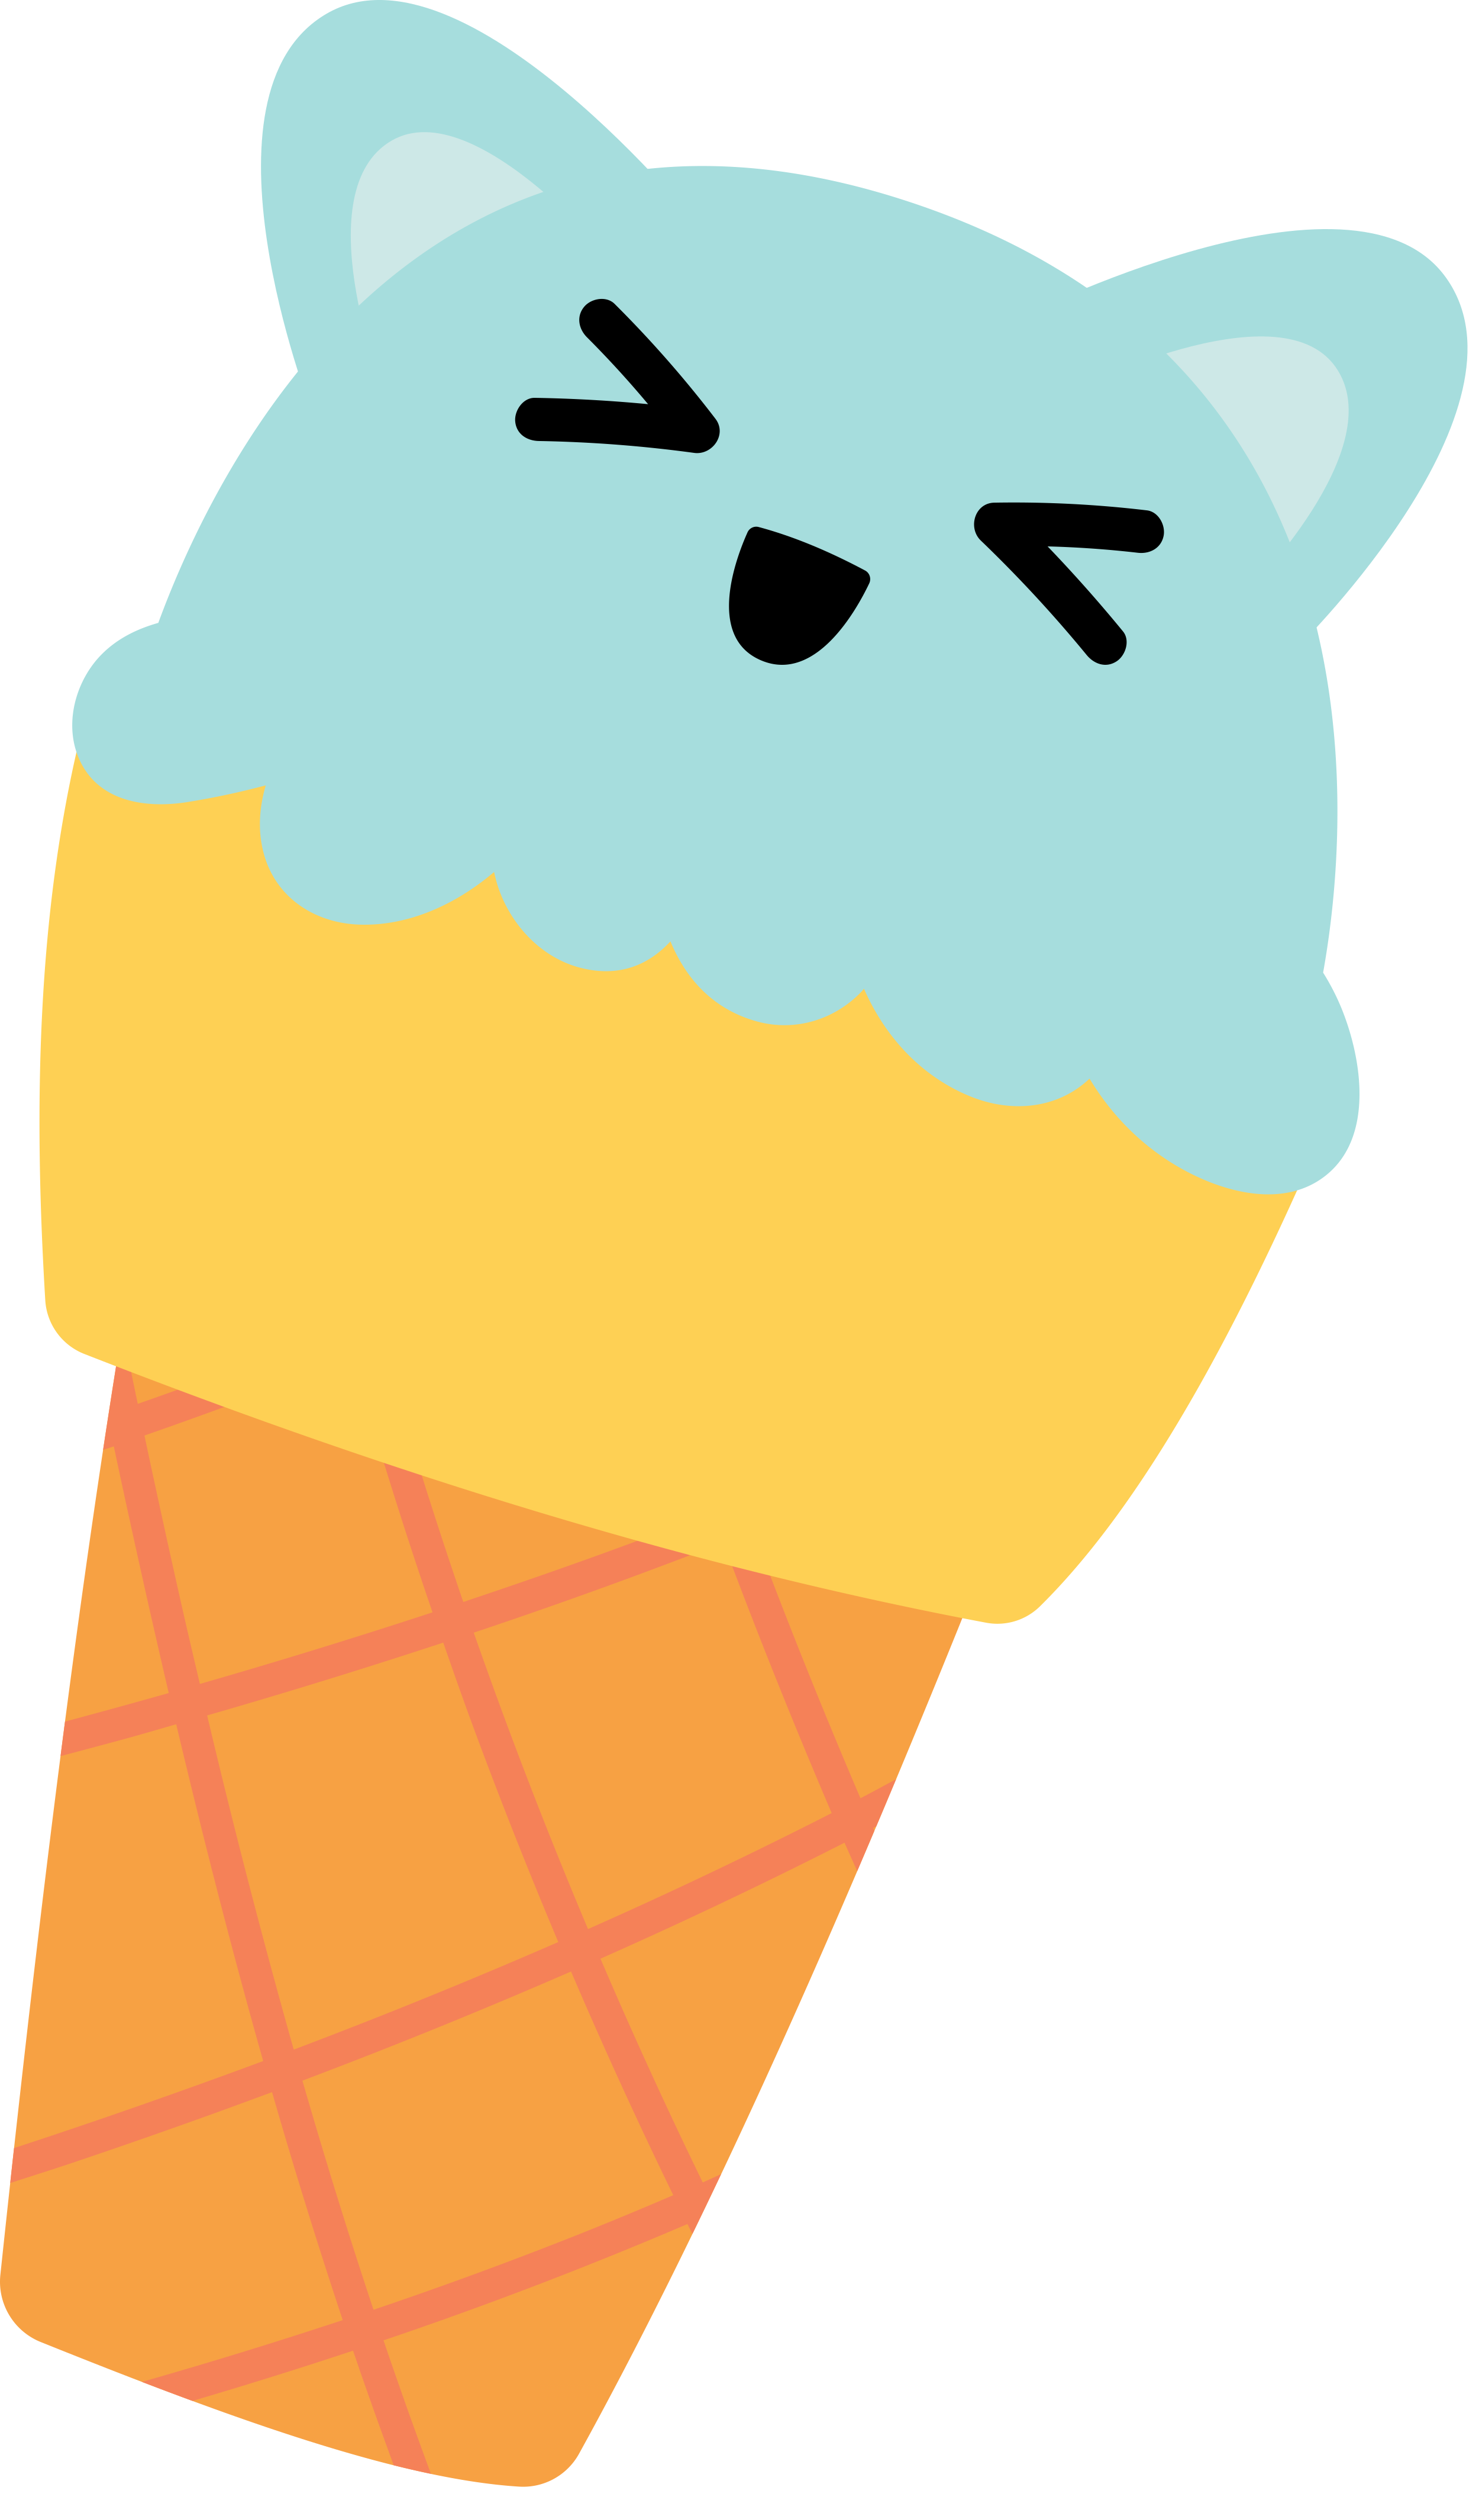 <svg xmlns="http://www.w3.org/2000/svg" width="103" height="174" fill="none"><path fill="#F7A143" d="M11.156 77.446c-4.384 22.886-7.94 50.775-11.13 80.87a4.52 4.52 0 0 0 2.79 4.669c12.651 5.084 24.728 9.532 33.325 10.071a4.447 4.447 0 0 0 4.183-2.285c10.993-19.923 22.356-46.562 33.893-76.377.97-2.505-.447-5.303-3.023-5.986L16.668 73.955c-2.494-.66-5.023.936-5.512 3.491Z"/><path fill="#F58158" d="M26.708 162.877a289.637 289.637 0 0 0 21.166-8.095c.113.23.233.456.347.686a420.924 420.924 0 0 0 1.997-4.158c-.427.19-.85.388-1.278.576a354.588 354.588 0 0 1-7.122-15.572 354.213 354.213 0 0 0 16.996-8.071c.288.662.59 1.316.882 1.977.399-.93.798-1.865 1.197-2.807-.028-.064-.058-.127-.085-.191l.215-.113c.459-1.084.919-2.181 1.379-3.28-.828.437-1.647.89-2.478 1.32a428.407 428.407 0 0 1-7.478-18.644c6.953-2.766 13.819-5.748 20.562-9.005.403-1.035.806-2.064 1.209-3.106 0-.002 0-.005.002-.007a306.441 306.441 0 0 1-22.55 10.037 425.849 425.849 0 0 1-5.72-16.58c-.263-.817-.511-1.639-.77-2.458a301.217 301.217 0 0 0 5.049-2.536l-3.26-.864c-.821.415-1.638.84-2.464 1.245-.213-.687-.415-1.376-.625-2.064l-2.55-.676c.376 1.245.749 2.49 1.134 3.732a288.923 288.923 0 0 1-15.774 7.02c-.214.088-.432.168-.646.255-.043-.155-.091-.308-.134-.463a352.113 352.113 0 0 1-3.927-15.672l-2.452-.65a362.465 362.465 0 0 0 4.432 17.606 350.496 350.496 0 0 1-14.367 5.383c-.37-1.747-.723-3.498-1.086-5.246-.452 2.766-.895 5.58-1.33 8.452.249-.084.499-.162.747-.247a896.853 896.853 0 0 0 3.825 17.167 574.903 574.903 0 0 1-7.224 1.987c-.104.796-.207 1.601-.31 2.403 1.669-.447 3.34-.883 5.007-1.345 1.018-.282 2.032-.584 3.048-.872 1.863 7.851 3.856 15.671 6.057 23.437a475.243 475.243 0 0 1-17.35 6.059c-.09.81-.18 1.618-.268 2.432 1.363-.445 2.73-.87 4.09-1.326a469.045 469.045 0 0 0 14.145-5.001 409.417 409.417 0 0 0 4.922 15.865 352.612 352.612 0 0 1-13.985 4.301c1.186.455 2.359.894 3.522 1.323a345.174 345.174 0 0 0 11.182-3.495c.908 2.671 1.86 5.326 2.832 7.974.885.221 1.746.416 2.592.594a355.592 355.592 0 0 1-3.303-9.287Zm31.212-36.695a346.42 346.42 0 0 1-16.97 8.071 356.344 356.344 0 0 1-7.957-20.629 378.682 378.682 0 0 0 17.377-6.28 431.157 431.157 0 0 0 7.55 18.838Zm-14.79-39.82a430.262 430.262 0 0 0 6.466 18.887 342.19 342.19 0 0 1-4.016 1.54c-4.407 1.658-8.852 3.207-13.315 4.7a356.436 356.436 0 0 1-5.602-17.849 296.56 296.56 0 0 0 16.467-7.278Zm-30.556 25.034a976.87 976.87 0 0 1-2.514-11.49 354.167 354.167 0 0 0 14.508-5.408c1.7 5.95 3.545 11.859 5.553 17.713a458.908 458.908 0 0 1-16.202 4.983c-.452-1.931-.908-3.863-1.345-5.798Zm1.853 7.99a460.725 460.725 0 0 0 16.44-5.068c.636 1.816 1.267 3.633 1.932 5.438a360.271 360.271 0 0 0 6.08 15.4 399.754 399.754 0 0 1-18.423 7.486 561.468 561.468 0 0 1-6.03-23.256Zm6.636 25.416a406.715 406.715 0 0 0 18.705-7.595 359.58 359.58 0 0 0 7.118 15.566 265.412 265.412 0 0 1-6.441 2.673 295.057 295.057 0 0 1-14.433 5.302 410.389 410.389 0 0 1-4.95-15.946Z"/><path fill="#FED054" d="M5.571 51.295C2.58 63.716 2.337 77.08 3.153 90.495a4.294 4.294 0 0 0 2.714 3.732c21.527 8.411 42.534 14.896 62.817 18.707a4.23 4.23 0 0 0 3.755-1.155c7.797-7.691 14.75-21.156 20.996-36.075.96-2.293-.216-4.936-2.552-5.738C61.37 59.836 32.72 51.061 10.27 48.056c-2.155-.289-4.184 1.107-4.698 3.24Z"/><path fill="#A6DDDD" d="M21.636 28.422S13.172 6.572 22.72.968c9.547-5.604 26.085 14.945 26.085 14.945l-27.168 12.51Z"/><path fill="#CDE8E7" d="M26.58 26.858s-5.26-13.578.673-17.06c5.933-3.482 16.21 9.287 16.21 9.287L26.58 26.858Z"/><path fill="#A6DDDD" d="M90.569 44.838s16.584-16.437 10.147-25.495c-6.436-9.058-29.86 2.854-29.86 2.854l19.713 22.641Z"/><path fill="#CDE8E7" d="M86.695 41.37s10.306-10.215 6.306-15.843c-4-5.629-18.556 1.773-18.556 1.773l12.25 14.07Z"/><path fill="#A6DDDD" d="M93.444 70.221a16.434 16.434 0 0 0-1.3-2.532c1.838-10.199 4.835-42.9-29.37-53.82-33.762-10.778-47.9 18.981-51.749 29.48-1.428.405-2.769 1.041-3.866 2.112-1.802 1.758-2.673 4.663-1.765 7.072 1.216 3.225 4.625 3.761 7.631 3.291a55.335 55.335 0 0 0 5.482-1.167c-.434 1.503-.575 3.064-.156 4.678.814 3.138 3.577 4.912 6.684 5.014 3.393.112 6.708-1.394 9.374-3.662.103.465.227.927.4 1.38.954 2.512 3.03 4.647 5.671 5.302 2.687.666 4.715-.235 6.211-1.854 1.085 2.614 2.98 4.745 6.054 5.58 2.612.71 5.333-.107 7.217-2.045.075-.077.134-.162.206-.24 1.455 3.323 3.986 6.123 7.46 7.515 2.88 1.154 6.05.834 8.25-1.259 1.535 2.554 3.685 4.737 6.355 6.241 2.98 1.68 7.203 2.848 10.143.464 3.304-2.678 2.476-8.064 1.068-11.55Z"/><path fill="#000" d="M60.245 39.703c.32.17.446.568.29.896-.858 1.801-3.712 6.972-7.523 5.363-3.865-1.632-1.726-7.194-.954-8.912a.663.663 0 0 1 .777-.372c2.477.664 4.946 1.715 7.41 3.025ZM49.827 29.148a78.833 78.833 0 0 0-7.025-7.999c-.578-.576-1.641-.38-2.124.208-.56.68-.372 1.547.207 2.124a71.016 71.016 0 0 1 4.249 4.647 101.062 101.062 0 0 0-7.898-.44c-.816-.013-1.428.903-1.355 1.65.087.887.83 1.341 1.649 1.354a92.11 92.11 0 0 1 10.816.828c1.259.17 2.31-1.286 1.48-2.372Zm19.416 5.835a78.691 78.691 0 0 1 10.632.536c.81.095 1.317 1.05 1.157 1.794-.186.86-.981 1.252-1.794 1.157a71.322 71.322 0 0 0-6.281-.443 100.886 100.886 0 0 1 5.25 5.915c.518.631.18 1.68-.45 2.086-.75.484-1.567.183-2.085-.45a92.305 92.305 0 0 0-7.368-7.96c-.915-.882-.427-2.609.939-2.635Z"/></svg>
